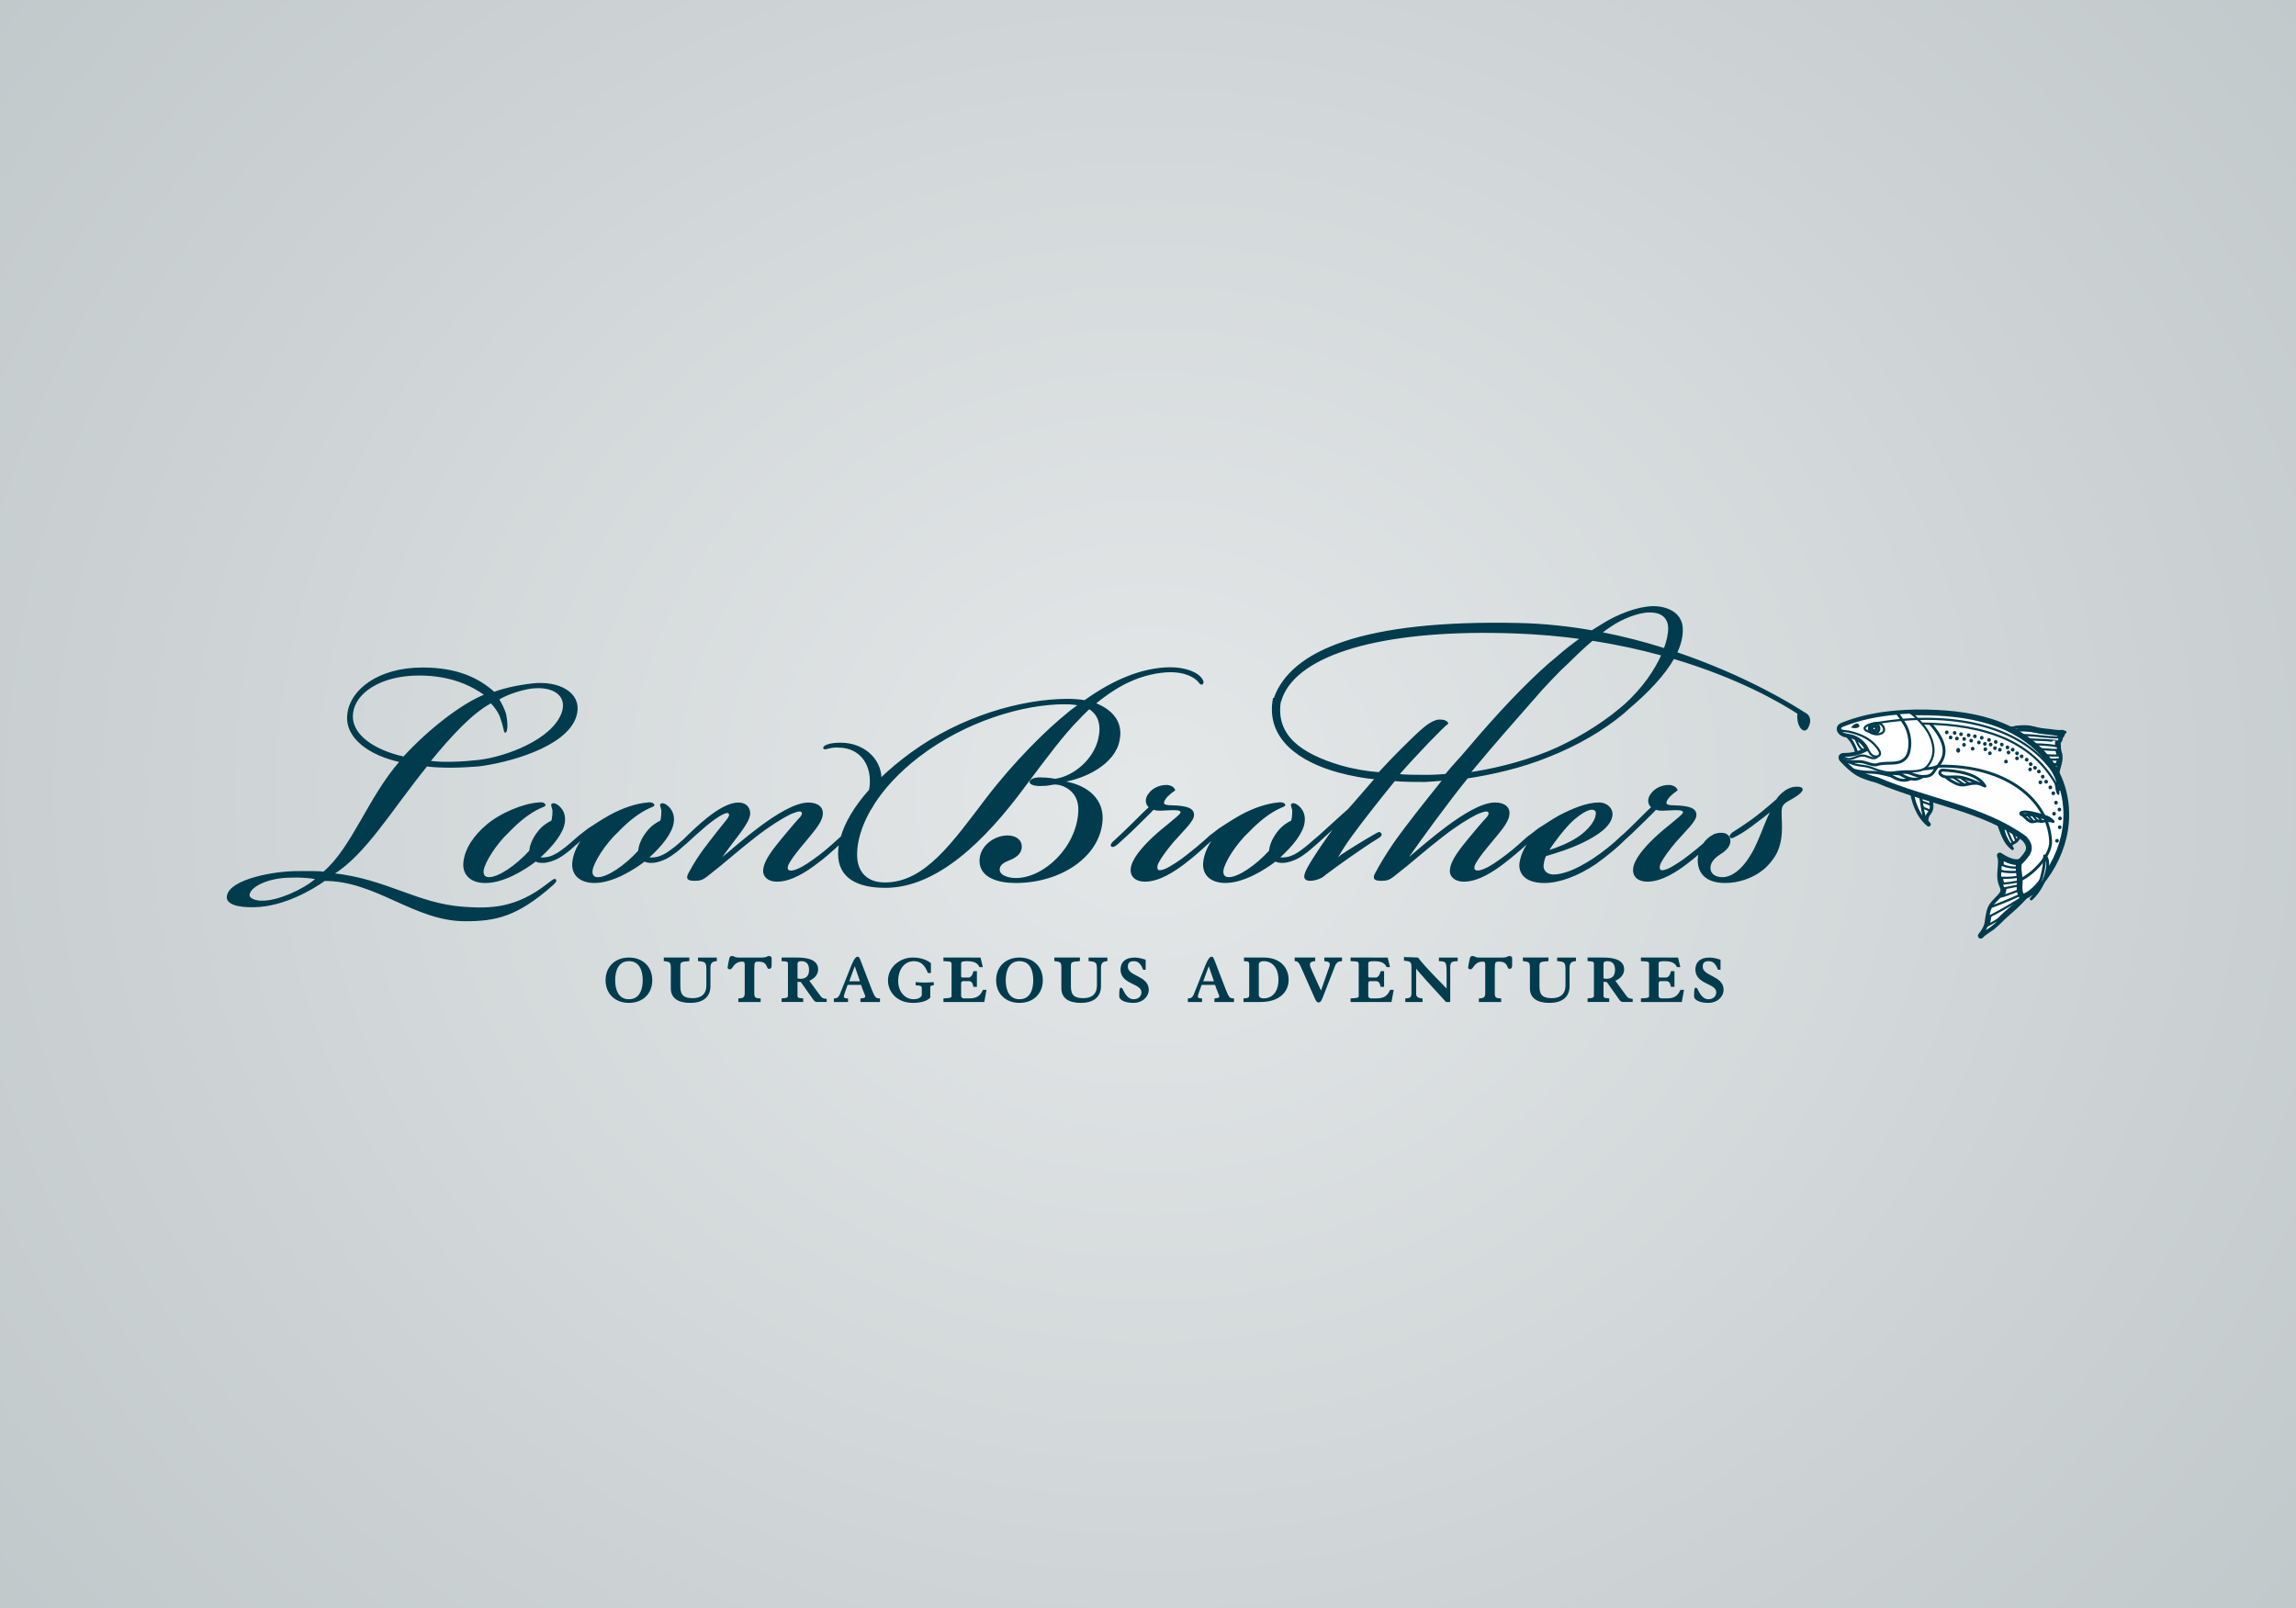 <?xml version="1.0" encoding="UTF-8" standalone="no"?>
<!-- Created with Inkscape (http://www.inkscape.org/) -->

<svg
   xmlns:dc="http://purl.org/dc/elements/1.1/"
   xmlns:cc="http://creativecommons.org/ns#"
   xmlns:rdf="http://www.w3.org/1999/02/22-rdf-syntax-ns#"
   xmlns:svg="http://www.w3.org/2000/svg"
   xmlns="http://www.w3.org/2000/svg"
   xmlns:xlink="http://www.w3.org/1999/xlink"
   xmlns:sodipodi="http://sodipodi.sourceforge.net/DTD/sodipodi-0.dtd"
   xmlns:inkscape="http://www.inkscape.org/namespaces/inkscape"
   width="160.45mm"
   height="112.404mm"
   version="1.1"
   viewBox="0 0 160.45 112.404"
   id="svg165"
   sodipodi:docname="logo_loon.svg"
   inkscape:version="0.92.4 (unknown)">
  <rect x="0" y="0" width="160.45" height="112.404" fill="#808080" stroke="none"/>
  <defs
     id="defs169">
    <linearGradient
       inkscape:collect="always"
       id="linearGradient1132">
      <stop
         style="stop-color:#e7eaeb;stop-opacity:0.976"
         offset="0"
         id="stop1128" />
      <stop
         style="stop-color:#a9b4b7;stop-opacity:0.976"
         offset="1"
         id="stop1130" />
    </linearGradient>
    <radialGradient
       inkscape:collect="always"
       xlink:href="#linearGradient1132"
       id="radialGradient1134"
       cx="64.45"
       cy="12.685"
       fx="64.45"
       fy="12.685"
       r="80.225"
       gradientTransform="matrix(-2.197,0,-8.0412584e-6,-1.957,206.033,37.846)"
       gradientUnits="userSpaceOnUse" />
  </defs>
  <sodipodi:namedview
     pagecolor="#ffffff"
     bordercolor="#666666"
     borderopacity="1"
     objecttolerance="10"
     gridtolerance="10"
     guidetolerance="10"
     inkscape:pageopacity="0"
     inkscape:pageshadow="2"
     inkscape:window-width="1920"
     inkscape:window-height="1046"
     id="namedview167"
     showgrid="false"
     fit-margin-top="0"
     fit-margin-left="0"
     fit-margin-right="0"
     fit-margin-bottom="0"
     showborder="false"
     inkscape:zoom="1.3306657"
     inkscape:cx="490.94445"
     inkscape:cy="218.56802"
     inkscape:window-x="0"
     inkscape:window-y="34"
     inkscape:window-maximized="1"
     inkscape:current-layer="g163" />
  <g
     transform="translate(15.898,42.415)"
     id="g163">
    <path
       d="m -15.898,-42.415 h 160.45 V 69.988 h -160.45 z"
       style="fill:url(#radialGradient1134);fill-opacity:1;paint-order:stroke fill markers"
       id="path4"
       inkscape:connector-curvature="0"
       sodipodi:nodetypes="ccccc" />
    <path
       d="m 99.531,0.002 c -0.952,0.03 -2.364,0.521 -3.591,1.32 -0.194,0.115 -0.39,0.24 -0.587,0.365 -1.635,-0.287 -3.352,-0.474 -5.125,-0.513 -10.797,-0.234 -15.897,1.878 -17.073,5.245 l -0.05,-0.003 c -0.522,2.824 1.933,4.389 4.481,5.095 1.012,0.276 1.934,0.429 2.64,0.491 -0.399,0.46 -1.75,2.026 -1.903,2.179 -0.282,0.23 -1.23,1.125 -1.987,1.795 -0.056,0.041 -0.113,0.091 -0.161,0.139 -0.307,0.245 -0.675,0.613 -1.075,0.889 -0.43,0.338 -0.829,0.491 -1.043,0.523 -0.184,0.03 -0.46,0.061 -0.583,0 0.952,-0.86 1.658,-1.75 1.75,-2.486 0.062,-0.461 -0.092,-0.829 -0.368,-1.075 -0.123,-0.122 -0.338,-0.245 -0.43,-0.183 -0.123,0.031 -0.032,0.123 0.03,0.429 0,0.153 1.32e-4,0.553 -0.091,0.767 -0.215,0.092 -0.644,0.337 -0.982,0.798 -0.399,0.522 -0.521,0.982 -0.553,1.289 -0.951,1.044 -2.179,1.872 -2.854,1.872 -0.338,0 -0.46,-0.215 -0.429,-0.522 0.092,-0.614 0.921,-1.902 1.78,-2.701 0.737,-0.767 1.474,-1.351 2.21,-1.688 0.123,-0.062 0.338,-0.122 0.338,-0.184 -0.062,-0.153 -0.307,-0.154 -0.46,-0.123 -0.706,0.062 -1.627,0.338 -2.578,0.859 -0.614,0.338 -1.198,0.737 -1.535,0.952 -0.153,0.123 -0.33,0.253 -0.506,0.391 -0.073,0.039 -0.152,0.103 -0.207,0.168 -0.098,0.082 -0.193,0.165 -0.281,0.252 -0.336,0.299 -0.704,0.613 -1.245,1.03 -0.491,0.399 -1.043,0.737 -1.38,0.921 -0.246,0.122 -0.553,0.214 -0.676,0.122 -0.092,-0.092 -0.122,-0.306 0.032,-0.582 0.153,-0.306 0.552,-0.86 1.043,-1.442 0.705,-0.798 1.411,-1.442 1.411,-1.841 v -0.032 c 0,-0.552 -0.889,-0.583 -1.748,-0.613 -0.4,-0.032 -0.492,-0.215 -0.094,-0.676 0.185,-0.184 0.308,-0.276 0.523,-0.429 -0.062,-0.184 -0.307,-0.306 -0.553,-0.306 -0.491,0 -0.921,0.215 -1.166,0.521 -0.337,0.368 -0.276,0.798 0,0.982 -0.215,0.184 -0.706,0.675 -1.105,1.074 -0.522,0.522 -0.952,0.921 -1.35,1.289 -0.123,0.092 -0.277,0.276 -0.215,0.338 0.062,0.062 0.184,0.031 0.399,-0.153 0.337,-0.307 0.86,-0.768 1.35,-1.259 0.43,-0.43 0.921,-0.89 1.166,-1.166 0.153,0.061 0.338,0.092 0.706,0.061 0.768,-0.031 1.35,-0.093 1.227,0.245 -0.092,0.215 -1.258,1.044 -1.995,1.75 -0.675,0.644 -1.442,1.503 -1.474,2.178 -0.03,0.461 0.308,0.798 0.953,0.798 1.012,0 2.086,-0.737 2.731,-1.228 0.623,-0.473 1.195,-0.978 1.589,-1.352 0.013,-0.01 0.026,-0.019 0.038,-0.028 0.215,-0.185 0.399,-0.368 0.614,-0.583 v 0.029 c -0.43,0.522 -0.799,1.197 -0.859,1.903 -0.062,0.859 0.552,1.35 1.504,1.35 1.258,0 2.701,-0.89 3.499,-1.503 0.184,0.122 0.614,0.123 0.828,0.061 0.276,-0.061 0.676,-0.184 1.167,-0.552 0.253,-0.175 0.493,-0.382 0.715,-0.584 0.04,-0.027 0.079,-0.058 0.114,-0.092 0.306,-0.276 0.981,-0.889 1.442,-1.319 v 0.03 c -0.675,0.891 -1.534,2.149 -1.964,2.916 -0.246,0.461 -0.43,0.891 0.122,0.891 0.307,0 0.768,-0.123 1.044,-0.399 0.675,-0.521 2.792,-2.026 3.622,-2.516 0.276,-0.154 0.338,-0.276 0.246,-0.338 -0.062,-0.123 -0.215,-1.06e-4 -0.338,0.061 -0.706,0.399 -1.902,1.136 -2.394,1.473 -0.154,0.123 -0.245,0.246 -0.307,0.215 -0.031,-0.061 0.614,-1.074 0.982,-1.565 0.736,-1.013 1.842,-2.425 3.038,-3.897 0.675,0.061 1.443,0.061 2.149,0.061 0.43,-0.031 0.921,-0.061 1.258,-0.092 -1.227,1.535 -2.486,3.1 -3.438,4.451 -0.521,0.768 -0.951,1.473 -1.258,2.057 -0.246,0.43 -0.031,0.491 0.399,0.491 0.338,0 0.522,-0.061 0.798,-0.276 1.35,-1.044 2.086,-1.75 3.438,-2.794 0.982,-0.767 1.841,-1.29 2.394,-1.565 0.215,-0.092 0.645,-0.276 0.798,-0.184 0.154,0.092 0.092,0.277 -0.03,0.43 -0.4,0.43 -0.829,0.95 -1.29,1.503 -0.521,0.644 -1.227,1.474 -1.289,2.148 -0.062,0.461 0.307,0.798 0.921,0.798 1.012,0 2.087,-0.737 2.732,-1.228 0.613,-0.466 1.197,-0.964 1.598,-1.336 0.02,-0.015 0.04,-0.029 0.059,-0.044 0.08,-0.081 0.14,-0.14 0.214,-0.215 0.008,-0.008 0.021,-0.021 0.032,-0.031 h 0.03 c -0.4,0.522 -0.675,1.105 -0.737,1.688 -0.031,0.768 0.552,1.259 1.688,1.259 1.044,0 2.302,-0.46 3.592,-1.32 0.767,-0.552 1.504,-1.166 1.933,-1.595 0.017,-0.016 0.041,-0.042 0.065,-0.067 0.312,-0.282 0.672,-0.609 1.04,-0.977 0.43,-0.43 0.921,-0.89 1.166,-1.166 0.153,0.061 0.337,0.092 0.705,0.061 0.768,-0.031 1.35,-0.093 1.228,0.245 -0.092,0.215 -1.258,1.044 -1.995,1.75 -0.675,0.644 -1.443,1.503 -1.474,2.178 -0.031,0.461 0.307,0.798 0.952,0.798 1.013,0 2.087,-0.737 2.732,-1.228 0.322,-0.244 0.626,-0.496 0.905,-0.737 -0.019,0.071 -0.036,0.143 -0.046,0.216 -0.123,0.859 0.215,1.842 1.842,1.842 0.92,0 1.913,-0.33 2.639,-0.921 0.363,-0.296 0.797,-0.829 0.982,-1.259 0.368,-0.859 0.307,-1.657 0.276,-2.516 0,-0.338 -0.031,-0.583 0.215,-0.829 0.154,-0.153 0.46,-0.277 0.736,-0.46 0.399,-0.246 0.859,-0.644 0.153,-0.644 -0.215,0 -0.552,0.061 -0.89,0.337 -0.184,0.123 -0.43,0.4 -0.49,0.523 -0.706,0.613 -1.259,1.074 -1.811,1.473 -0.491,0.337 -0.982,0.675 -1.289,0.859 -0.123,0.122 -0.184,0.184 -0.153,0.275 0.062,0.061 0.154,0.031 0.307,-0.061 0.215,-0.092 0.766,-0.43 1.165,-0.737 0.522,-0.399 1.167,-0.859 1.474,-1.165 v 0.03 c -0.338,0.4 -0.89,2.241 -1.443,3.131 -0.675,1.167 -1.442,1.658 -2.057,1.658 -0.552,0 -0.921,-0.276 -0.89,-0.767 0.031,-0.43 0.46,-0.768 0.706,-0.921 0.399,-0.246 0.614,-0.491 0.675,-0.768 0.062,-0.276 -0.092,-0.644 -0.521,-0.644 -0.141,-0.012 -0.283,0.008 -0.422,0.052 -0.043,-0.01 -0.114,0.024 -0.186,0.075 -0.263,0.129 -0.501,0.347 -0.685,0.612 -0.273,0.234 -0.577,0.485 -0.979,0.795 -0.491,0.399 -1.043,0.737 -1.381,0.921 -0.246,0.122 -0.552,0.214 -0.675,0.122 -0.092,-0.092 -0.123,-0.306 0.03,-0.582 0.153,-0.306 0.553,-0.86 1.043,-1.442 0.706,-0.798 1.412,-1.443 1.412,-1.842 l -5.3e-4,5.29e-4 v -0.032 c 0,-0.552 -0.89,-0.583 -1.749,-0.613 -0.399,-0.032 -0.491,-0.215 -0.092,-0.676 0.185,-0.184 0.307,-0.276 0.522,-0.429 -0.062,-0.184 -0.307,-0.306 -0.553,-0.306 -0.49,0 -0.92,0.215 -1.165,0.521 -0.338,0.368 -0.276,0.798 0,0.982 -0.215,0.184 -0.706,0.675 -1.105,1.074 -0.331,0.331 -0.618,0.604 -0.89,0.859 -0.065,0.042 -0.131,0.1 -0.184,0.153 -0.46,0.461 -1.259,1.106 -1.965,1.566 -1.227,0.798 -2.117,1.104 -2.793,1.104 -0.43,-0.031 -0.737,-0.276 -0.706,-0.706 0.031,-0.215 0.062,-0.429 0.184,-0.675 0.644,-0.184 1.749,-0.522 2.67,-0.982 0.921,-0.461 1.903,-1.075 1.965,-1.873 0.03,-0.337 -0.276,-0.797 -0.891,-0.797 l 5.3e-4,-5.29e-4 h -0.03 c -0.829,0 -1.842,0.43 -2.732,0.891 -0.553,0.306 -1.167,0.736 -1.474,0.92 -0.165,0.132 -0.357,0.274 -0.547,0.424 -0.076,0.046 -0.159,0.113 -0.22,0.159 -0.368,0.337 -0.798,0.736 -1.473,1.258 -0.614,0.46 -1.105,0.798 -1.473,0.951 -0.246,0.123 -0.583,0.215 -0.737,0.091 -0.122,-0.092 -0.123,-0.306 0.123,-0.674 0.184,-0.307 0.522,-0.738 1.012,-1.32 0.491,-0.614 1.167,-1.32 1.228,-1.872 0.092,-0.522 -0.307,-0.829 -0.952,-0.829 -0.921,0 -2.271,0.859 -3.345,1.657 -1.074,0.798 -1.904,1.535 -2.64,2.149 l -0.092,-0.032 c 0.737,-1.074 2.885,-4.019 4.143,-5.555 1.627,-0.246 3.775,-0.706 5.77,-1.534 1.842,-0.737 3.653,-1.749 5.156,-3.008 l 0.338,-0.306 c 1.369,-1.16 2.502,-2.356 3.152,-3.507 4.596,1.364 7.565,3.111 8.713,3.862 l -0.007,0.005 c -0.044,0.254 -8e-4,0.649 0.146,0.899 0.178,0.326 0.419,0.301 0.523,0.05 0.159,-0.329 0.176,-0.616 -0.04,-0.853 -0.066,-0.062 -0.141,-0.107 -0.224,-0.145 -0.682,-0.445 -4,-2.53 -8.914,-4.196 0.272,-0.574 0.415,-1.135 0.396,-1.672 -0.03,-1.166 -1.165,-1.565 -2.117,-1.534 z m -0.154,0.337 h 0.03 c 0.859,0 1.29,0.43 1.32,1.104 0.01,0.404 -0.092,0.919 -0.304,1.493 -1.379,-0.436 -2.864,-0.827 -4.43,-1.131 0.239,-0.184 0.467,-0.347 0.682,-0.485 0.768,-0.522 1.903,-0.982 2.701,-0.982 z m -10.991,1.429 c 0.56,0.006 1.133,0.02 1.718,0.042 1.581,0.061 3.076,0.198 4.486,0.39 -0.559,0.395 -1.129,0.839 -1.72,1.361 l -0.552,0.46 c -1.658,1.473 -3.468,3.376 -5.525,5.801 -0.583,0.706 -1.167,1.289 -1.658,1.903 -0.368,0.031 -0.797,0.061 -1.35,0.061 h -0.03 c -0.768,0 -1.443,1.35e-4 -1.934,-0.061 1.258,-1.442 3.099,-3.345 3.438,-3.591 -0.062,-0.122 -0.214,-0.214 -0.552,-0.214 -0.399,0 -0.921,0.399 -1.167,0.613 -0.644,0.553 -2.209,2.118 -3.068,3.069 -0.798,-0.061 -1.78,-0.215 -2.732,-0.491 -2.681,-0.812 -4.57,-2.072 -4.176,-4.526 l 0.019,10e-4 c 0.887,-3.103 6.405,-4.904 14.803,-4.819 z m 6.984,0.548 c 1.776,0.274 3.406,0.633 4.883,1.04 -0.48,1.085 -1.326,2.331 -2.564,3.46 l -0.399,0.338 c -1.35,1.135 -3.254,2.271 -4.972,2.977 -2.057,0.828 -4.051,1.258 -5.494,1.473 v -0.03 c 1.964,-2.364 2.916,-3.407 5.034,-5.831 0.43,-0.461 0.859,-0.921 1.289,-1.351 h 5.3e-4 l 0.522,-0.491 c 0.579,-0.579 1.156,-1.119 1.701,-1.584 z m -29.477,1.952 c -1.044,0 -2.148,0.276 -3.039,0.644 -0.859,0.338 -1.872,0.89 -2.947,1.658 -0.368,-0.062 -0.767,-0.092 -1.196,-0.092 -3.192,0 -7.428,1.197 -10.927,3.745 -0.822,0.601 -1.524,1.196 -2.129,1.78 -0.028,-1.44 -1.282,-2.463 -2.804,-2.463 h -0.031 c -0.276,0 -0.675,0.031 -0.89,0.122 -0.184,0.062 -0.276,0.154 -0.245,0.215 0.062,0.061 0.184,-3.18e-4 0.338,-0.031 0.122,-0.031 0.429,-0.092 0.736,-0.061 1.35,0.031 2.241,1.043 2.18,2.548 -0.006,0.155 -0.028,0.313 -0.058,0.471 -1.061,1.185 -1.692,2.3 -1.976,3.271 -0.004,0.003 -0.008,0.006 -0.012,0.01 -0.368,0.338 -1.013,0.921 -1.504,1.29 -0.614,0.46 -1.106,0.799 -1.474,0.952 -0.245,0.123 -0.583,0.215 -0.736,0.091 -0.123,-0.092 -0.123,-0.306 0.122,-0.674 0.184,-0.307 0.522,-0.738 1.013,-1.32 0.491,-0.614 1.166,-1.32 1.227,-1.872 0.092,-0.522 -0.307,-0.829 -0.952,-0.829 -0.92,0 -2.271,0.859 -3.345,1.658 -1.074,0.798 -1.902,1.534 -2.64,2.149 l -0.092,-0.032 c 0.338,-0.491 0.86,-1.166 1.321,-1.78 0.306,-0.43 0.644,-0.921 0.644,-1.289 0,-0.306 -0.185,-0.706 -0.768,-0.706 -0.644,0 -1.412,0.46 -2.148,1.044 -0.533,0.414 -1.252,1.102 -1.689,1.537 -0.26,0.226 -0.545,0.486 -0.859,0.703 -0.43,0.338 -0.828,0.491 -1.043,0.523 -0.184,0.03 -0.461,0.061 -0.584,0 0.952,-0.86 1.658,-1.75 1.75,-2.486 0.062,-0.461 -0.092,-0.829 -0.368,-1.075 -0.123,-0.122 -0.338,-0.245 -0.43,-0.183 -0.122,0.031 -0.031,0.123 0.03,0.429 0,0.153 1.22e-4,0.553 -0.091,0.767 -0.215,0.092 -0.644,0.337 -0.982,0.798 -0.4,0.522 -0.522,0.982 -0.553,1.289 -0.951,1.044 -2.179,1.872 -2.854,1.872 -0.338,0 -0.46,-0.215 -0.429,-0.522 0.092,-0.614 0.921,-1.902 1.78,-2.701 0.736,-0.767 1.474,-1.351 2.21,-1.688 0.123,-0.062 0.338,-0.122 0.338,-0.184 -0.062,-0.153 -0.307,-0.154 -0.461,-0.123 -0.705,0.062 -1.626,0.338 -2.578,0.859 -0.614,0.338 -1.197,0.737 -1.534,0.952 -0.164,0.131 -0.355,0.272 -0.544,0.421 -0.05,0.033 -0.101,0.076 -0.149,0.121 -0.071,0.059 -0.138,0.119 -0.205,0.18 -0.273,0.235 -0.578,0.519 -0.914,0.751 -0.43,0.337 -0.829,0.491 -1.043,0.521 -0.184,0.031 -0.46,0.062 -0.583,0 0.952,-0.859 1.659,-1.749 1.75,-2.486 0.062,-0.46 -0.092,-0.828 -0.368,-1.074 -0.123,-0.122 -0.338,-0.246 -0.43,-0.184 -0.123,0.031 -0.032,0.122 0.03,0.429 0,0.153 1.25e-4,0.553 -0.091,0.768 -0.215,0.092 -0.644,0.337 -0.982,0.797 -0.399,0.522 -0.521,0.982 -0.553,1.289 -0.951,1.044 -2.179,1.872 -2.854,1.872 -0.338,0 -0.46,-0.215 -0.429,-0.522 0.092,-0.614 0.921,-1.902 1.78,-2.701 0.737,-0.767 1.474,-1.351 2.21,-1.688 0.123,-0.062 0.338,-0.123 0.338,-0.184 -0.062,-0.154 -0.307,-0.154 -0.46,-0.123 -1.013,0.062 -2.701,0.737 -3.683,1.627 -0.705,0.614 -1.411,1.504 -1.504,2.548 -0.062,0.859 0.552,1.35 1.473,1.35 h 0.031 c 1.258,0 2.701,-0.89 3.499,-1.505 0.184,0.123 0.614,0.124 0.828,0.062 0.276,-0.062 0.676,-0.184 1.167,-0.552 0.281,-0.195 0.546,-0.428 0.784,-0.65 0.025,-0.019 0.05,-0.037 0.074,-0.056 0.215,-0.185 0.399,-0.368 0.614,-0.583 v 0.029 c -0.43,0.522 -0.798,1.197 -0.86,1.903 -0.061,0.859 0.553,1.35 1.504,1.35 1.258,0 2.701,-0.89 3.499,-1.503 0.183,0.122 0.614,0.123 0.828,0.061 0.276,-0.061 0.675,-0.184 1.166,-0.552 0.278,-0.192 0.539,-0.421 0.775,-0.641 0.028,-0.021 0.055,-0.043 0.084,-0.065 0.46,-0.43 0.951,-0.859 1.411,-1.259 0.369,-0.306 0.86,-0.674 1.197,-0.828 0.154,-0.092 0.399,-0.154 0.461,-0.03 0.092,0.092 -1.72e-4,0.306 -0.185,0.522 -0.521,0.644 -0.767,0.951 -1.258,1.596 -0.584,0.736 -1.043,1.473 -1.35,2.057 -0.246,0.43 -0.031,0.491 0.398,0.491 0.338,0 0.522,-0.061 0.799,-0.276 1.35,-1.044 2.087,-1.75 3.438,-2.794 0.982,-0.767 1.842,-1.29 2.394,-1.565 0.215,-0.092 0.644,-0.276 0.798,-0.184 0.153,0.092 0.092,0.277 -0.032,0.43 -0.398,0.43 -0.828,0.95 -1.289,1.503 -0.521,0.644 -1.227,1.474 -1.289,2.148 -0.062,0.461 0.306,0.798 0.89,0.798 h 0.031 c 1.012,0 2.086,-0.737 2.732,-1.228 0.543,-0.387 1.183,-0.968 1.609,-1.358 0.012,-0.01 0.028,-0.021 0.038,-0.03 l 5.29e-4,-5.29e-4 c -0.047,0.25 -0.071,0.489 -0.071,0.715 0,1.688 1.351,2.333 3.254,2.333 3.56,0 6.906,-3.224 9.729,-7.061 1.596,-2.117 2.67,-3.59 3.806,-4.726 0.215,-0.246 0.46,-0.461 0.706,-0.706 0.706,0.43 0.921,1.197 0.675,2.179 -0.337,1.411 -1.719,2.608 -3.038,2.793 -0.276,-0.031 -0.523,-0.092 -0.921,-0.092 -0.308,-0.031 -0.768,0.031 -0.829,0.246 -0.031,0.184 0.43,0.276 0.829,0.245 0.337,0 0.429,-0.031 0.797,-0.092 0.583,-0.062 1.872,0.43 1.78,1.933 -0.123,2.518 -2.425,4.697 -4.419,4.697 -0.553,0 -1.259,-0.215 -1.167,-0.737 0.062,-0.338 0.431,-0.491 0.738,-0.613 0.368,-0.154 0.797,-0.399 0.797,-0.89 0,-0.491 -0.429,-0.737 -0.951,-0.737 -0.921,0 -1.903,0.737 -1.903,1.719 0,1.166 1.319,1.504 2.455,1.504 v -5.29e-4 h 0.032 c 3.1,0 5.893,-1.811 6.016,-4.389 0.061,-1.259 -0.829,-2.333 -2.701,-2.639 v -0.03 c 1.473,-0.215 3.622,-1.228 3.897,-2.916 0.246,-1.258 -0.552,-2.087 -1.688,-2.517 0.86,-0.706 1.719,-1.259 2.425,-1.565 0.921,-0.43 1.995,-0.675 2.884,-0.675 0.921,0 1.627,0.308 1.965,0.706 0.092,0.092 0.091,0.184 0.214,0.153 0.062,-0.031 0.092,-0.122 0,-0.275 -0.306,-0.523 -1.227,-0.829 -2.21,-0.829 z m -52.268,0.018 c -3.079,0 -5,1.54 -5.198,3.178 l -0.004,0.033 c -0.201,1.671 1.556,2.849 3.663,3.309 -2.2,2.489 -3.371,6.085 -5.374,7.756 -0.221,-0.065 -1.125,-0.049 -1.616,-0.049 -1.896,-0.032 -4.887,0.59 -5.082,1.67 -0.125,0.493 0.559,0.788 1.875,0.753 2.002,-0.032 4.032,-1.214 4.894,-1.835 3.638,0 6.28,2.817 9.828,2.817 2.129,0 3.61,-0.314 6.065,-2.476 0.073,-0.066 0.331,-0.296 0.24,-0.36 -0.053,-0.1 -0.347,0.164 -0.527,0.294 -2.208,1.736 -4.014,1.766 -5.897,1.631 -3.292,-0.237 -5.346,-1.936 -9.117,-2.348 2.267,-1.408 4.003,-4.414 6.544,-7.56 0.999,0.131 2.478,0.098 3.603,0 1.96,-0.229 6.12,-1.31 6.802,-3.439 0.473,-1.474 -0.895,-2.359 -2.672,-2.293 -0.892,0.065 -2.164,0.294 -3.023,0.623 -1.094,-0.983 -2.579,-1.705 -5.004,-1.705 z m -0.219,0.459 c 2.294,0 3.771,0.786 4.613,1.409 -1.615,0.622 -3.965,2.456 -5.702,4.356 -2.074,-0.458 -3.774,-1.571 -3.592,-3.078 l 0.004,-0.034 c 0.166,-1.376 1.892,-2.654 4.677,-2.654 z m 8.214,0.885 c 1.38,-0.032 2.146,0.687 1.786,1.769 -0.693,1.933 -3.946,3.112 -5.809,3.341 -1.161,0.131 -2.514,0.196 -3.448,0.066 h -0.033 c 1.421,-1.737 2.933,-3.407 4.298,-4.127 0.177,0.163 0.49,0.555 0.642,0.916 0.345,0.949 0.288,1.147 0.354,1.147 0.066,0 0.179,-0.393 0.015,-1.212 -0.112,-0.426 -0.33,-0.786 -0.492,-1.081 0.604,-0.393 1.933,-0.819 2.687,-0.819 z m 36.906,1.125 c 0.368,0 0.706,0.031 0.982,0.091 -0.246,0.185 -0.521,0.369 -0.767,0.583 -1.442,1.166 -3.683,3.346 -5.678,5.954 -2.363,3.1 -4.296,5.925 -7.12,5.925 -1.35,0 -1.995,-0.83 -1.995,-1.995 v -0.032 c 0,-0.794 0.252,-1.855 0.917,-3.039 0.109,-0.162 0.214,-0.335 0.312,-0.515 0.681,-1.052 1.688,-2.179 3.129,-3.29 3.254,-2.486 7.275,-3.684 10.221,-3.684 z m 36.769,7.367 c 0.276,0 0.43,0.122 0.368,0.398 -0.031,0.43 -0.492,1.075 -1.258,1.597 -0.644,0.43 -1.503,0.767 -2.118,0.951 v -0.03 c 0.369,-0.614 1.166,-1.627 1.657,-2.087 0.614,-0.553 1.074,-0.798 1.351,-0.828 z m -90.501,4.742 c 0.529,0.004 1.051,0.049 1.41,0.124 l -0.004,0.033 c -0.951,0.819 -2.696,1.558 -3.711,1.558 -0.495,0.032 -1.095,-0.165 -0.985,-0.525 0.137,-0.589 1.382,-1.147 2.763,-1.18 0.173,-0.008 0.35,-0.011 0.527,-0.01 z m 30.457,5.584 c -0.116,0 -0.131,0.1 -0.146,0.193 -0.023,0.115 -0.107,0.491 -0.107,0.559 0,0.047 0.039,0.078 0.122,0.078 0.154,0 0.223,-0.538 0.86,-0.538 0.137,0 0.215,0.061 0.215,0.254 v 1.988 c 0,0.306 -0.1,0.413 -0.445,0.43 v 0.153 h 1.458 v -0.153 c -0.376,-0.016 -0.445,-0.108 -0.445,-0.43 v -1.688 c 0,-0.491 0.046,-0.553 0.353,-0.553 0.675,0 0.583,0.507 0.721,0.507 0.116,0 0.138,-0.076 0.138,-0.199 v -0.491 c 0,-0.077 -0.046,-0.107 -0.138,-0.107 -0.146,0 -0.077,0.107 -0.584,0.107 h -1.473 c -0.414,0 -0.33,-0.107 -0.529,-0.107 z m 51.749,0 c -0.115,0 -0.131,0.1 -0.146,0.193 -0.023,0.115 -0.107,0.491 -0.107,0.559 0,0.047 0.038,0.078 0.122,0.078 0.154,0 0.223,-0.538 0.86,-0.538 0.138,0 0.215,0.061 0.215,0.254 v 1.988 c 0,0.306 -0.1,0.413 -0.445,0.43 v 0.153 h 1.458 v -0.153 c -0.376,-0.016 -0.445,-0.108 -0.445,-0.43 v -1.688 c 0,-0.491 0.046,-0.553 0.353,-0.553 0.675,0 0.583,0.507 0.721,0.507 0.115,0 0.138,-0.076 0.138,-0.199 v -0.491 c 0,-0.077 -0.046,-0.107 -0.138,-0.107 -0.146,0 -0.077,0.107 -0.584,0.107 h -1.473 c -0.415,0 -0.329,-0.107 -0.529,-0.107 z m -42.957,0.047 c -0.183,0 -0.36,0.475 -0.536,0.92 l -0.676,1.696 c -0.068,0.161 -0.183,0.3 -0.406,0.3 v 0.153 h 0.89 v -0.153 c -0.131,0 -0.291,-0.023 -0.291,-0.192 0,-0.122 0.153,-0.499 0.275,-0.852 h 1.013 c 0.138,0.445 0.307,0.752 0.307,0.844 0,0.138 -0.138,0.183 -0.338,0.2 v 0.153 h 1.266 v -0.153 c -0.261,0 -0.36,-0.093 -0.575,-0.66 l -0.737,-1.918 c -0.061,-0.153 -0.115,-0.337 -0.192,-0.337 z m 24.738,0 c -0.183,0 -0.36,0.475 -0.536,0.92 l -0.676,1.696 c -0.068,0.161 -0.184,0.3 -0.406,0.3 v 0.153 h 0.89 v -0.153 c -0.131,0 -0.291,-0.023 -0.291,-0.192 0,-0.122 0.154,-0.499 0.276,-0.852 h 1.013 c 0.138,0.445 0.307,0.752 0.307,0.844 0,0.138 -0.138,0.183 -0.338,0.2 v 0.153 h 1.266 v -0.153 c -0.261,0 -0.36,-0.093 -0.575,-0.66 l -0.737,-1.918 c -0.062,-0.153 -0.116,-0.337 -0.192,-0.337 z m 13.485,0.03 v 0.154 c 0.43,0.046 0.522,0.107 0.522,0.499 v 1.811 c 0,0.299 -0.1,0.405 -0.43,0.422 v 0.153 h 1.105 v -0.153 c -0.307,-0.031 -0.445,-0.138 -0.445,-0.369 v -1.903 h 0.015 c 0.176,0.306 1.435,1.642 1.949,2.21 l 0.192,0.215 h 0.223 v -2.348 c 0,-0.399 0.092,-0.492 0.522,-0.506 v -0.154 h -1.212 v 0.154 c 0.46,0.015 0.537,0.092 0.537,0.783 v 1.304 c -0.699,-0.744 -1.443,-1.435 -2.072,-2.241 -0.291,-0.014 -0.598,-0.03 -0.905,-0.03 z m -54.213,0.03 c -0.921,0 -1.581,0.599 -1.581,1.535 0,0.936 0.66,1.534 1.581,1.534 0.921,0 1.581,-0.598 1.581,-1.534 0,-0.937 -0.66,-1.535 -1.581,-1.535 z m 2.485,0 v 0.154 c 0.415,0.046 0.491,0.122 0.491,0.499 v 1.442 c 0,0.668 0.491,0.975 1.32,0.975 0.821,0 1.35,-0.369 1.35,-1.113 v -1.281 c 0,-0.33 0.115,-0.491 0.445,-0.521 v -0.154 h -1.212 v 0.154 c 0.445,0.03 0.583,0.099 0.583,0.568 v 1.174 c 0,0.675 -0.43,0.943 -0.998,0.943 -0.652,0 -0.921,-0.23 -0.921,-0.867 v -1.436 c 0,-0.291 0.092,-0.353 0.629,-0.383 v -0.154 z m 8.234,0 v 0.154 c 0.391,0.015 0.445,0.061 0.445,0.275 v 2.164 c 0,0.169 -0.077,0.245 -0.445,0.261 v 0.152 h 1.411 v -0.153 c -0.322,-0.016 -0.399,-0.077 -0.399,-0.246 v -1.013 c 0.1,0.007 0.207,0.017 0.306,0.017 l 0.891,1.258 c 0.077,0.108 0.138,0.138 0.23,0.138 h 0.614 v -0.122 c -0.231,-0.016 -0.323,-0.077 -0.445,-0.245 l -0.798,-1.09 c 0.33,-0.123 0.644,-0.384 0.644,-0.767 0,-0.744 -0.951,-0.783 -1.489,-0.783 z m 9.115,0 c -0.875,0 -1.68,0.653 -1.68,1.558 0,0.729 0.568,1.512 1.695,1.512 0.637,0 0.99,-0.169 1.159,-0.338 v -0.652 c 0,-0.192 0.076,-0.221 0.245,-0.238 v -0.122 c -0.192,0.014 -0.391,0.03 -0.583,0.03 -0.191,0 -0.391,-0.016 -0.583,-0.03 v 0.122 c 0.353,0.016 0.429,0.077 0.429,0.276 v 0.414 c 0,0.199 -0.215,0.383 -0.629,0.383 -0.598,0 -1.12,-0.521 -1.12,-1.319 0,-0.89 0.49,-1.442 1.143,-1.442 0.568,0 0.821,0.353 1.021,0.828 h 0.122 v -0.613 c -0.246,-0.2 -0.66,-0.369 -1.22,-0.369 z m 2.195,0 v 0.154 c 0.498,0.015 0.568,0.046 0.568,0.291 v 2.195 c 0,0.138 -0.093,0.198 -0.568,0.215 v 0.153 h 2.763 l 0.138,-0.752 h -0.154 c -0.215,0.46 -0.507,0.599 -1.005,0.599 h -0.368 c -0.123,0 -0.238,-0.093 -0.238,-0.231 v -0.852 c 0,-0.146 0.076,-0.222 0.176,-0.222 h 0.391 c 0.215,0 0.322,0.108 0.383,0.399 h 0.153 v -0.997 h -0.153 c -0.068,0.307 -0.23,0.445 -0.383,0.445 h -0.414 c -0.107,0 -0.153,-0.054 -0.153,-0.153 v -0.867 c 0,-0.162 0.091,-0.222 0.444,-0.222 0.599,0 0.783,0.168 0.921,0.414 h 0.138 l -0.138,-0.568 z m 5.264,0 c -0.921,0 -1.581,0.599 -1.581,1.535 0,0.936 0.66,1.534 1.581,1.534 0.921,0 1.58,-0.598 1.58,-1.534 0,-0.937 -0.659,-1.535 -1.58,-1.535 z m 2.486,0 v 0.154 c 0.414,0.046 0.491,0.122 0.491,0.499 v 1.442 c 0,0.668 0.49,0.975 1.319,0.975 0.821,0 1.35,-0.369 1.35,-1.113 v -1.281 c 0,-0.33 0.116,-0.491 0.445,-0.521 v -0.154 h -1.212 v 0.154 c 0.445,0.03 0.583,0.099 0.583,0.568 v 1.174 c 0,0.675 -0.43,0.943 -0.997,0.943 -0.653,0 -0.921,-0.23 -0.921,-0.867 v -1.436 c 0,-0.291 0.091,-0.353 0.628,-0.383 v -0.154 z m 5.563,0 c -0.675,0 -0.936,0.353 -0.936,0.783 0,1.028 1.458,0.906 1.458,1.589 0,0.346 -0.269,0.544 -0.599,0.544 -0.584,0 -0.798,-0.812 -0.852,-0.812 -0.069,0 -0.1,0.046 -0.1,0.567 0,0.169 0.307,0.399 0.951,0.399 0.584,0 1.013,-0.399 1.013,-0.867 3e-6,-0.959 -1.459,-0.883 -1.459,-1.611 0,-0.284 0.123,-0.437 0.461,-0.437 0.291,0 0.506,0.137 0.69,0.598 h 0.092 v -0.613 c -0.231,-0.077 -0.483,-0.138 -0.721,-0.138 z m 7.688,0 v 0.154 c 0.291,0.015 0.368,0.061 0.368,0.306 v 2.087 c 0,0.2 -0.054,0.291 -0.4,0.307 v 0.153 h 1.136 c 1.305,0 1.918,-0.69 1.918,-1.503 0,-0.783 -0.522,-1.505 -1.704,-1.505 z m 3.545,0 v 0.154 c 0.2,0.015 0.307,0.153 0.414,0.399 l 0.952,2.148 c 0.107,0.231 0.145,0.338 0.253,0.338 0.107,0 0.161,-0.1 0.253,-0.338 l 0.844,-2.164 c 0.115,-0.284 0.261,-0.368 0.491,-0.383 v -0.154 h -1.136 v 0.154 c 0.276,0.03 0.383,0.122 0.383,0.275 0,0.107 -0.053,0.238 -0.1,0.362 l -0.56,1.603 -0.683,-1.505 c -0.092,-0.199 -0.146,-0.337 -0.146,-0.468 0,-0.177 0.207,-0.261 0.368,-0.268 v -0.154 z m 3.906,0 v 0.154 c 0.499,0.015 0.568,0.046 0.568,0.291 v 2.195 c 0,0.138 -0.092,0.198 -0.568,0.215 v 0.153 h 2.766 l 0.138,-0.752 H 81.283 c -0.216,0.46 -0.509,0.599 -1.008,0.599 h -0.368 c -0.123,0 -0.238,-0.093 -0.238,-0.231 v -0.852 c 0,-0.146 0.077,-0.222 0.177,-0.222 h 0.391 c 0.215,0 0.323,0.108 0.385,0.399 h 0.153 v -0.997 h -0.153 c -0.07,0.307 -0.232,0.445 -0.385,0.445 H 79.822 c -0.107,0 -0.153,-0.054 -0.153,-0.153 v -0.867 c -3e-6,-0.162 0.092,-0.222 0.445,-0.222 0.599,0 0.785,0.168 0.923,0.414 h 0.139 l -0.139,-0.568 z m 12.042,0 v 0.154 c 0.414,0.046 0.49,0.122 0.49,0.499 v 1.442 c 0,0.668 0.492,0.975 1.321,0.975 0.821,0 1.35,-0.369 1.35,-1.113 v -1.281 c 0,-0.33 0.115,-0.491 0.444,-0.521 v -0.154 h -1.212 v 0.154 c 0.446,0.03 0.583,0.099 0.583,0.568 v 1.174 c 0,0.675 -0.43,0.943 -0.997,0.943 -0.652,0 -0.921,-0.23 -0.921,-0.867 v -1.436 c 0,-0.291 0.092,-0.353 0.629,-0.383 v -0.154 z m 4.52,0 v 0.154 c 0.391,0.015 0.444,0.061 0.444,0.275 v 2.164 c 0,0.169 -0.076,0.245 -0.444,0.261 v 0.152 h 1.412 v -0.153 c -0.322,-0.016 -0.399,-0.077 -0.399,-0.246 v -1.013 c 0.1,0.007 0.208,0.017 0.307,0.017 l 0.89,1.258 c 0.077,0.108 0.138,0.138 0.23,0.138 h 0.613 v -0.122 c -0.231,-0.016 -0.322,-0.077 -0.445,-0.245 l -0.797,-1.09 c 0.33,-0.123 0.644,-0.384 0.644,-0.767 0,-0.744 -0.952,-0.783 -1.489,-0.783 z m 3.729,0 v 0.154 c 0.499,0.015 0.568,0.046 0.568,0.291 v 2.195 c 0,0.138 -0.092,0.198 -0.568,0.215 v 0.153 h 2.762 l 0.138,-0.752 h -0.153 c -0.215,0.46 -0.506,0.599 -1.005,0.599 h -0.369 c -0.123,0 -0.237,-0.093 -0.237,-0.231 v -0.852 c 0,-0.146 0.076,-0.222 0.176,-0.222 h 0.392 c 0.215,0 0.322,0.108 0.383,0.399 h 0.154 v -0.997 h -0.154 c -0.068,0.307 -0.23,0.445 -0.383,0.445 h -0.415 c -0.108,0 -0.153,-0.054 -0.153,-0.153 v -0.867 c 0,-0.162 0.091,-0.222 0.444,-0.222 0.599,0 0.783,0.168 0.921,0.414 h 0.139 l -0.139,-0.568 z m 4.741,0 c -0.675,0 -0.936,0.353 -0.936,0.783 1e-5,1.028 1.458,0.906 1.458,1.589 0,0.346 -0.269,0.544 -0.598,0.544 -0.584,0 -0.798,-0.812 -0.852,-0.812 -0.069,0 -0.1,0.046 -0.1,0.567 0,0.169 0.307,0.399 0.951,0.399 0.583,0 1.012,-0.399 1.012,-0.867 0,-0.959 -1.458,-0.883 -1.458,-1.611 0,-0.284 0.123,-0.437 0.46,-0.437 0.292,0 0.507,0.137 0.691,0.598 h 0.092 l -5.3e-4,-0.613 c -0.23,-0.077 -0.483,-0.138 -0.721,-0.138 z m -63.474,0.153 c 0.423,0 0.599,0.261 0.599,0.659 0,0.43 -0.215,0.675 -0.653,0.675 -0.085,0 -0.169,-0.015 -0.253,-0.045 v -1.028 c 0,-0.169 0.092,-0.26 0.306,-0.26 z m 56.324,0 c 0.422,0 0.598,0.261 0.598,0.659 0,0.43 -0.215,0.675 -0.653,0.675 -0.084,0 -0.168,-0.015 -0.253,-0.045 v -1.028 c 0,-0.169 0.093,-0.26 0.307,-0.26 z m -68.362,0.001 c 0.783,0 1.013,0.714 1.013,1.381 0,0.667 -0.231,1.38 -1.013,1.38 -0.783,0 -1.013,-0.713 -1.013,-1.38 0,-0.668 0.231,-1.381 1.013,-1.381 z m 27.293,0 c 0.783,0 1.012,0.714 1.012,1.381 0,0.667 -0.23,1.38 -1.012,1.38 -0.783,0 -1.013,-0.713 -1.013,-1.38 0,-0.668 0.231,-1.381 1.013,-1.381 z m 17.056,0 c 0.629,0 1.09,0.476 1.09,1.351 0,0.874 -0.46,1.35 -1.09,1.35 -0.261,0 -0.383,-0.124 -0.383,-0.307 v -2.087 c 0,-0.184 0.122,-0.306 0.383,-0.306 z m -28.574,0.275 h 0.016 l 0.422,1.228 h -0.89 z m 24.738,0 h 0.016 l 0.422,1.228 h -0.89 z"
       id="path6"
       inkscape:connector-curvature="0"
       style="fill:#003b4e;stroke:#003b4e;stroke-width:0.1" />
    <g
       transform="matrix(1.04,0,0,1.04,-3.364,0.189)"
       id="g161"
       style="stroke-width:0.962">
      <g
         id="g12"
         style="stroke:#003b4e;stroke-linejoin:round">
        <path
           id="XMLID_17_"
           transform="translate(-32.138,-30.526)"
           d="m 148.6,42.517 c -0.021,-0.001 -0.041,3.11e-4 -0.061,0.005 -0.022,0.011 0.002,0.007 -0.01,0.024 h 0.001 c 0.13,0.891 0.429,1.823 1.15,2.411 -0.061,-0.06 -0.113,-0.133 -0.159,-0.214 -2e-5,-1.68e-4 3e-5,-3.48e-4 0,-5.16e-4 -0.028,-0.195 0.063,-0.42 0.177,-0.551 0.236,-0.27 0.161,-0.64 0.079,-0.958 -0.033,-0.128 -0.081,-0.161 -0.187,-0.234 -0.15,-0.104 -0.305,-0.232 -0.479,-0.296 -0.073,-0.026 -0.125,-0.024 -0.164,-0.005 -0.098,-0.082 -0.224,-0.174 -0.346,-0.181 z"
           inkscape:connector-curvature="0"
           style="fill:#ffffff;fill-opacity:0.978;stroke-width:0.289" />
        <path
           id="XMLID_19_"
           class="st111"
           transform="translate(-32.138,-30.526)"
           d="m 155.19,46.454 c 0.024,-0.174 0.141,-0.227 0.287,-0.298 0.205,-0.099 0.44,-0.514 0.292,-0.724 -0.082,-0.117 -0.27,-0.219 -0.378,-0.314 -0.113,-0.101 -0.238,-0.192 -0.369,-0.265 -0.133,-0.075 -0.303,-0.148 -0.4,0.002 -0.17,0.258 -0.044,0.601 0.062,0.852 0.066,0.157 0.166,0.263 0.269,0.402 0.051,0.073 0.12,0.228 0.238,0.345 z"
           inkscape:connector-curvature="0"
           style="fill:#ffffff;fill-opacity:0.978;stroke-width:0.192" />
        <path
           id="XMLID_67_"
           class="st112"
           transform="translate(-32.138,-30.526)"
           d="m 154.77,44.769 -1.4e-4,-10e-6 c 0.159,0.501 0.318,1.005 0.587,1.451"
           inkscape:connector-curvature="0"
           style="fill:none;stroke-width:0.144" />
        <path
           id="XMLID_68_"
           class="st114"
           transform="translate(-32.138,-30.526)"
           d="m 155.39,45.118 -1.5e-4,1.6e-5 c -0.036,-0.033 -0.123,-0.033 -0.161,-0.064 0.018,0.28 0.21,0.691 0.351,1.027"
           inkscape:connector-curvature="0"
           style="fill:none;stroke-width:0.144" />
      </g>
      <g
         id="g37"
         style="fill:#ffffff;fill-opacity:0.978;stroke:#003b4e;stroke-linejoin:round">
        <path
           id="XMLID_18_"
           class="st118"
           transform="translate(-32.138,-30.526)"
           d="m 154.37,44.674 c -0.01,0.376 0.203,0.78 0.342,1.122 0.133,0.329 0.329,0.576 0.601,0.795 -0.048,-0.064 -0.068,-0.143 -0.111,-0.21 -0.057,-0.086 -0.128,-0.157 -0.181,-0.247 -0.144,-0.238 -0.261,-0.473 -0.316,-0.748 -0.025,-0.122 -0.048,-0.247 -0.05,-0.373 -0.002,-0.093 0.042,-0.208 0.022,-0.3 -0.031,-0.133 -0.155,-0.175 -0.272,-0.135 0,0.018 -0.01,0.027 -0.035,0.095 z"
           inkscape:connector-curvature="0"
           style="stroke-width:0.192" />
        <path
           id="XMLID_25_"
           class="st119"
           transform="translate(-32.138,-30.526)"
           d="m 158.67,38.802 c -0.013,0.027 -0.027,0.111 -0.055,0.155 -0.031,0.053 -0.086,0.079 -0.104,0.144 -0.024,0.093 -0.002,0.135 -0.066,0.217 -0.069,0.09 -0.088,0.113 -0.082,0.236 0.01,0.196 0.014,0.422 0.077,0.607 0.091,0.267 0.046,0.462 -0.016,0.733 -0.037,0.159 -0.091,0.311 -0.128,0.468 -0.024,0.101 0.011,0.413 -0.049,0.477 -0.057,0.062 -0.068,0.026 -0.139,-0.049 -0.28,-0.292 -0.537,-0.598 -0.802,-0.906 -0.378,-0.442 -0.748,-0.894 -1.1,-1.354 -0.104,-0.137 -0.212,-0.316 -0.349,-0.422 -0.104,-0.079 -0.236,-0.111 -0.355,-0.155 -0.119,-0.044 -0.356,-0.09 -0.426,-0.203 0.261,-0.238 0.737,-0.263 1.073,-0.263 0.263,0 0.477,0.053 0.727,0.121 0.331,0.09 0.656,0.097 0.994,0.143 0.234,0.033 0.49,0.079 0.8,0.053 z"
           inkscape:connector-curvature="0"
           style="stroke-width:0.385" />
        <path
           id="XMLID_49_"
           class="st121"
           transform="translate(-32.138,-30.526)"
           d="m 158.38,39.96 c -0.007,-0.08 -0.011,-0.161 -0.014,-0.239 -0.757,-0.15 -1.475,-0.146 -2.21,-0.143 0.016,0.022 0.031,0.044 0.048,0.064 0.042,0.053 0.082,0.108 0.124,0.161 0.099,0.004 0.197,0.015 0.296,0.029 0.592,0.069 1.175,0.128 1.756,0.128 z"
           inkscape:connector-curvature="0"
           style="stroke-width:0.144" />
        <path
           id="XMLID_54_"
           class="st123"
           transform="translate(-32.138,-30.526)"
           d="m 158.49,40.588 c 0.011,-0.084 0.011,-0.168 -0.002,-0.256 -0.568,0.015 -1.135,-0.031 -1.703,-0.077 0.084,0.104 0.17,0.207 0.254,0.309 0.486,0.038 0.97,0.066 1.451,0.024 z"
           inkscape:connector-curvature="0"
           style="stroke-width:0.144" />
        <path
           id="XMLID_56_"
           class="st124"
           transform="translate(-32.138,-30.526)"
           d="m 158.42,40.92 c -0.345,0.02 -0.695,0.016 -1.036,0.055 0.093,0.108 0.185,0.217 0.278,0.323 0.223,-0.024 0.446,-0.044 0.669,-0.066 0.029,-0.104 0.064,-0.208 0.089,-0.313 z"
           inkscape:connector-curvature="0"
           style="stroke-width:0.192" />
        <path
           id="XMLID_52_"
           class="st128"
           transform="translate(-32.138,-30.526)"
           d="m 157.18,39.279 c 0.42,0.005 1.227,0.099 1.226,0.089 0.002,-0.002 0.004,-0.004 0.004,-0.005 0.064,-0.08 0.04,-0.124 0.066,-0.217 0.004,-0.015 0.01,-0.027 0.016,-0.038 -0.76,0.027 -1.528,-0.13 -2.283,-0.146 -0.256,0 -0.523,-0.029 -0.773,0.024 0.01,0.004 0.018,0.005 0.027,0.009 0.119,0.044 0.25,0.077 0.355,0.155 0.035,0.027 0.069,0.058 0.101,0.093 0.439,-0.026 0.841,0.032 1.261,0.037 z"
           inkscape:connector-curvature="0"
           style="stroke-width:0.144" />
        <path
           id="XMLID_24_"
           class="st129"
           transform="translate(-32.138,-30.526)"
           d="m 154.79,38.561 c 0.716,-0.139 1.457,-0.212 2.171,-0.016 0.338,0.093 0.676,0.159 1.024,0.201 0.272,0.033 0.487,0.026 0.861,0.016 -0.746,0.122 -1.33,0.042 -2.022,-0.068 -0.422,-0.066 -1.039,-0.14 -1.438,0.014 -0.201,0.077 -0.472,0.188 -0.596,-0.146 z"
           inkscape:connector-curvature="0"
           style="stroke-width:0.192" />
        <path
           id="XMLID_23_"
           class="st130"
           transform="translate(-32.138,-30.526)"
           d="m 156.04,47.341 c -0.429,0.382 -1.192,-0.024 -1.579,-0.294 0.119,0.289 0.066,0.678 0.04,0.983 -0.02,0.247 -0.035,0.481 0.016,0.726 0.042,0.201 0.139,0.375 0.196,0.568 -0.025,0.062 -0.025,0.159 -0.051,0.225 -0.051,0.126 -0.152,0.238 -0.243,0.334 -0.214,0.23 -0.466,0.437 -0.587,0.735 -0.126,0.311 -0.146,0.673 -0.208,0.998 -0.059,0.305 -0.243,0.59 -0.44,0.826 0.214,-0.236 0.541,-0.402 0.791,-0.599 0.302,-0.238 0.557,-0.53 0.843,-0.786 0.38,-0.34 0.769,-0.66 1.115,-1.036 0.201,-0.219 0.492,-0.517 0.519,-0.821 0.016,-0.188 -0.044,-0.386 -0.071,-0.568 -0.044,-0.291 0.018,-0.641 -0.086,-0.916 -0.048,-0.128 -0.212,-0.261 -0.254,-0.375 z"
           inkscape:connector-curvature="0"
           style="stroke-width:0.385" />
        <g
           id="g28"
           style="stroke-width:0.144">
          <path
             id="XMLID_81_"
             class="st132"
             transform="translate(-32.138,-30.526)"
             d="m 156.35,48.008 c -0.007,-0.093 -0.02,-0.183 -0.048,-0.265 -0.587,0.164 -1.217,0.183 -1.773,-0.106 -0.005,0.137 -0.02,0.27 -0.031,0.391 -0.002,0.018 -0.004,0.035 -0.004,0.053 0.609,0.143 1.257,0.115 1.855,-0.073 z"
             inkscape:connector-curvature="0" />
          <path
             id="XMLID_83_"
             class="st133"
             transform="translate(-32.138,-30.526)"
             d="m 156.36,48.33 c -0.002,-0.108 0,-0.216 -0.01,-0.322 -0.598,0.188 -1.246,0.216 -1.855,0.073 -0.013,0.154 -0.02,0.302 -0.01,0.453 0.621,0.055 1.268,-0.033 1.873,-0.205 z"
             inkscape:connector-curvature="0" />
          <path
             id="XMLID_86_"
             class="st135"
             transform="translate(-32.138,-30.526)"
             d="m 156.44,48.851 c -0.011,-0.055 -0.022,-0.11 -0.029,-0.163 -0.005,-0.031 -0.007,-0.064 -0.011,-0.095 -0.585,0.207 -1.193,0.311 -1.817,0.355 0.035,0.106 0.079,0.208 0.119,0.314 0.59,-0.111 1.19,-0.203 1.738,-0.411 z"
             inkscape:connector-curvature="0" />
          <path
             id="XMLID_87_"
             class="st137"
             transform="translate(-32.138,-30.526)"
             d="m 156.37,49.446 c 0.04,-0.082 0.068,-0.166 0.075,-0.25 0.002,-0.013 0.002,-0.027 0.002,-0.04 -0.559,0.148 -1.087,0.398 -1.636,0.578 -0.115,0.04 -0.232,0.073 -0.353,0.095 -0.016,0.018 -0.033,0.037 -0.048,0.053 -0.188,0.203 -0.408,0.387 -0.539,0.632 0.04,-0.015 0.079,-0.029 0.117,-0.044 0.817,-0.305 1.608,-0.64 2.381,-1.024 z"
             inkscape:connector-curvature="0" />
          <path
             id="XMLID_84_"
             class="st138"
             transform="translate(-32.138,-30.526)"
             d="m 156.37,49.446 c -0.773,0.384 -1.563,0.718 -2.38,1.024 -0.038,0.015 -0.077,0.029 -0.117,0.044 -0.018,0.033 -0.033,0.066 -0.048,0.102 -0.073,0.179 -0.11,0.373 -0.141,0.57 0.864,-0.429 1.689,-0.921 2.491,-1.448 0.073,-0.091 0.142,-0.19 0.194,-0.292 z"
             inkscape:connector-curvature="0" />
          <path
             id="XMLID_89_"
             class="st140"
             transform="translate(-32.138,-30.526)"
             d="m 153.57,51.8 c -0.084,0.234 -0.232,0.453 -0.387,0.64 0.214,-0.236 0.541,-0.402 0.791,-0.599 0.269,-0.212 0.503,-0.468 0.753,-0.704 -0.384,0.221 -0.769,0.44 -1.157,0.663 z"
             inkscape:connector-curvature="0" />
        </g>
        <g
           id="g35"
           style="stroke-width:0.192">
          <path
             class="st142"
             transform="translate(-32.138,-30.526)"
             d="m 149.54,44.823 c -0.073,-0.21 0.027,-0.483 0.157,-0.633 0.236,-0.27 0.161,-0.64 0.079,-0.958 -0.033,-0.128 -0.08,-0.161 -0.186,-0.234 -0.15,-0.104 -0.305,-0.232 -0.479,-0.296 -0.212,-0.077 -0.26,0.073 -0.269,0.265 -0.011,0.232 0.117,0.424 0.201,0.629 0.097,0.234 0.205,0.45 0.287,0.689 0.033,0.09 0.016,0.376 0.153,0.471 z"
             id="path30"
             inkscape:connector-curvature="0" />
          <path
             class="st143"
             transform="translate(-32.138,-30.526)"
             d="m 149.78,43.232 c -0.033,-0.128 -0.08,-0.161 -0.186,-0.234 -0.15,-0.104 -0.305,-0.232 -0.479,-0.296 -0.148,-0.053 -0.216,0.004 -0.247,0.108 0.305,0.168 0.612,0.327 0.925,0.475 -0.004,-0.018 -0.007,-0.035 -0.013,-0.053 z"
             id="path32"
             inkscape:connector-curvature="0" />
          <path
             id="XMLID_60_"
             class="st143"
             transform="translate(-32.138,-30.526)"
             d="m 149.78,43.232 c -0.033,-0.128 -0.08,-0.161 -0.186,-0.234 -0.15,-0.104 -0.305,-0.232 -0.479,-0.296 -0.148,-0.053 -0.216,0.004 -0.247,0.108 0.305,0.168 0.612,0.327 0.925,0.475 -0.004,-0.018 -0.007,-0.035 -0.013,-0.053 z"
             inkscape:connector-curvature="0" />
        </g>
      </g>
      <path
         class="st144"
         transform="translate(-32.138,-30.526)"
         d="m 149.86,43.663 c -0.349,-0.164 -0.709,-0.208 -0.983,-0.463 m 0.232,0.545 c 0.228,0.101 0.459,0.199 0.684,0.303"
         id="path39"
         inkscape:connector-curvature="0"
         style="fill:none;stroke:#003b4e;stroke-width:0.144;stroke-linejoin:round" />
      <g
         id="g53"
         style="fill:#ffffff;fill-opacity:0.978;stroke:#003b4e;stroke-linejoin:round">
        <path
           id="XMLID_16_"
           class="st147"
           transform="translate(-32.138,-30.526)"
           d="m 148.53,42.545 c 0.13,0.891 0.429,1.822 1.15,2.411 -0.534,-0.524 -0.41,-1.961 -0.676,-2.211 -0.115,-0.101 -0.302,-0.258 -0.464,-0.223 -0.022,0.011 0.002,0.007 -0.01,0.024 z"
           inkscape:connector-curvature="0"
           style="stroke-width:0.192" />
        <path
           id="XMLID_28_"
           class="st148"
           transform="translate(-32.138,-30.526)"
           d="m 144.12,38.744 c 0.062,0.117 0.082,0.258 0.161,0.364 0.071,0.097 0.159,0.163 0.223,0.269 0.126,0.207 0.241,0.42 0.305,0.652 0.037,0.128 0.069,0.364 0.185,0.442 0.207,0.139 0.596,-0.066 0.746,-0.207 0.439,-0.411 -0.141,-1.049 -0.461,-1.321 -0.25,-0.214 -0.47,-0.278 -0.797,-0.292 -0.115,-0.004 -0.238,-0.022 -0.362,0.093 z"
           inkscape:connector-curvature="0"
           style="stroke-width:0.192" />
        <path
           id="XMLID_30_"
           class="st149"
           transform="translate(-32.138,-30.526)"
           d="m 144.51,38.884 c 0.267,0.179 0.3,0.482 0.45,0.742 0.142,0.243 0.349,0.433 0.623,0.515 0.124,0.038 0.135,0.068 0.164,-0.062 0.055,-0.256 -0.179,-0.534 -0.349,-0.685 -0.241,-0.219 -0.775,-0.512 -0.888,-0.51 z"
           inkscape:connector-curvature="0"
           style="stroke-width:0.144" />
        <path
           id="XMLID_2_"
           class="st150"
           transform="translate(-32.138,-30.526)"
           d="m 156.12,45.915 c -2.856,-2.063 -6.322,-2.42 -9.897,-3.933 -0.444,-0.124 -0.894,-0.245 -1.29,-0.477 -0.391,-0.23 -0.713,-0.557 -1.029,-0.883 -0.055,-0.055 -0.113,-0.133 -0.079,-0.203 0.033,-0.064 0.121,-0.069 0.194,-0.069 0.554,0.007 1.109,-0.144 1.585,-0.429 -0.217,-0.481 -0.674,-0.844 -1.19,-0.949 -0.142,-0.029 -0.291,-0.04 -0.426,-0.093 -0.135,-0.053 -0.263,-0.161 -0.287,-0.303 -0.024,-0.143 0.084,-0.232 0.243,-0.285 1.775,-0.702 3.721,-0.894 5.629,-0.854 1.667,0.035 3.354,0.227 4.905,0.839 1.552,0.612 2.966,1.681 3.752,3.151 0.632,1.184 0.83,2.582 0.618,3.907 -0.212,1.325 -0.822,2.575 -1.681,3.604 -0.322,0.386 -0.7,0.757 -1.181,0.908 -0.227,-0.254 -0.212,-0.634 -0.183,-0.974 0.033,-0.442 -0.166,-0.906 -0.037,-1.331 0.598,-0.621 0.929,-0.965 0.353,-1.627 z"
           inkscape:connector-curvature="0"
           style="stroke-width:0.385" />
        <g
           id="g49"
           style="stroke-width:0.192">
          <path
             id="XMLID_37_"
             class="st151"
             transform="translate(-32.138,-30.526)"
             d="m 146.39,41.513 c 0.214,0.042 0.424,0.091 0.632,0.148 0.311,0.082 0.565,0.13 0.852,-0.042 -0.142,-0.174 -0.444,-0.305 -0.638,-0.419 -0.342,-0.197 -0.687,-0.375 -1.042,-0.548 -0.294,-0.144 -0.561,-0.325 -0.841,-0.497 -0.033,-0.02 -0.066,-0.04 -0.101,-0.058 -0.391,0.17 -0.817,0.26 -1.243,0.254 -0.073,0 -0.161,0.005 -0.194,0.069 -0.035,0.069 0.024,0.148 0.079,0.203 0.232,0.238 0.468,0.477 0.729,0.678 0.305,0.09 0.618,0.141 0.916,0.148 0.294,0.007 0.565,0.007 0.85,0.064 z"
             inkscape:connector-curvature="0" />
          <path
             id="XMLID_12_"
             class="st152"
             transform="translate(-32.138,-30.526)"
             d="m 148.51,41.863 c -0.561,0.329 -1.153,0 -1.606,-0.361 0.397,0.058 0.808,0.029 1.202,0.133 0.115,0.031 0.35,0.183 0.404,0.227 z"
             inkscape:connector-curvature="0" />
          <path
             id="XMLID_11_"
             class="st153"
             transform="translate(-32.138,-30.526)"
             d="m 149.55,41.575 c -0.267,0.149 -0.448,0.329 -0.759,0.345 -0.402,0.021 -0.85,-0.206 -1.17,-0.447 0.446,-0.026 0.911,0.008 1.357,0.026 0.108,0.005 0.411,0.089 0.573,0.076 z"
             inkscape:connector-curvature="0" />
          <path
             id="XMLID_10_"
             class="st154"
             transform="translate(-32.138,-30.526)"
             d="m 150.3,41.047 c -0.238,0.246 -0.301,0.58 -0.664,0.661 -0.573,0.128 -1.046,-0.125 -1.574,-0.342 0.487,-0.055 0.984,-0.089 1.476,-0.149 0.189,-0.021 0.409,-0.016 0.762,-0.17 z"
             inkscape:connector-curvature="0" />
        </g>
        <path
           id="XMLID_31_"
           class="st158"
           transform="translate(-32.138,-30.526)"
           d="m 149.41,38.413 c -0.197,-0.254 -0.411,-0.49 -0.649,-0.705 -0.111,-0.101 -0.21,-0.196 -0.349,-0.261 -0.002,0 -0.004,-0.002 -0.005,-0.002 -1.528,0.053 -3.052,0.289 -4.467,0.846 -0.159,0.053 -0.267,0.141 -0.243,0.285 0.024,0.144 0.152,0.25 0.287,0.303 0.135,0.053 0.283,0.064 0.426,0.093 0.517,0.104 0.972,0.47 1.19,0.949 -0.475,0.285 -1.029,0.437 -1.585,0.429 -0.073,0 -0.161,0.005 -0.194,0.069 -0.035,0.069 0.024,0.148 0.079,0.203 0.011,0.013 0.024,0.024 0.035,0.037 0.079,0.026 0.157,0.048 0.227,0.073 0.212,0.077 0.429,0.168 0.649,0.221 0.245,0.06 0.504,0.068 0.757,0.122 0.285,0.062 0.528,0.199 0.806,0.274 0.243,0.066 0.517,0.144 0.769,0.13 0.292,-0.016 0.576,-0.071 0.87,-0.08 0.453,-0.015 1.144,0.058 1.502,-0.267 0.223,-0.203 0.371,-0.486 0.446,-0.779 0.166,-0.651 -0.148,-1.427 -0.55,-1.941 z"
           inkscape:connector-curvature="0"
           style="stroke-width:0.144" />
        <path
           id="XMLID_13_"
           class="st162"
           transform="translate(-32.138,-30.526)"
           d="m 148.23,38.546 c -0.089,-0.228 -0.232,-0.444 -0.366,-0.649 -0.093,-0.144 -0.179,-0.281 -0.298,-0.406 -1.243,0.102 -2.471,0.342 -3.624,0.799 -0.159,0.053 -0.267,0.141 -0.243,0.285 0.024,0.144 0.152,0.25 0.287,0.303 0.135,0.053 0.283,0.064 0.426,0.093 0.517,0.104 0.972,0.47 1.19,0.949 -0.475,0.285 -1.029,0.437 -1.585,0.429 -0.073,0 -0.161,0.005 -0.194,0.069 -0.035,0.069 0.024,0.148 0.079,0.203 0.004,0.004 0.005,0.005 0.01,0.009 0.132,0.049 0.241,0.099 0.393,0.11 0.313,0.026 0.658,-0.038 0.965,0.024 0.303,0.062 0.559,0.212 0.881,0.197 0.568,-0.207 1.26,-0.013 1.714,-0.247 0.239,-0.128 0.395,-0.323 0.468,-0.579 0.148,-0.523 0.095,-1.08 -0.102,-1.59 z"
           inkscape:connector-curvature="0"
           style="stroke-width:0.192" />
      </g>
      <path
         id="XMLID_5_"
         class="st164"
         transform="translate(-32.138,-30.526)"
         d="m 155.79,48.692 c 0.571,-0.159 2.145,-1.496 2.086,-2.621 -0.144,-2.732 -2.981,-5.137 -7.577,-5.023"
         inkscape:connector-curvature="0"
         style="fill:none;stroke:#003b4e;stroke-width:0.192;stroke-linejoin:round" />
      <g
         id="g59"
         style="fill:#ffffff;fill-opacity:0.978;stroke:#003b4e;stroke-linejoin:round">
        <path
           id="XMLID_7_"
           class="st165"
           transform="translate(-32.138,-30.526)"
           d="m 146.27,40.237 c -0.011,-0.285 -0.404,-0.479 -0.788,-0.532 0.044,0.068 0.084,0.141 0.119,0.216 -0.475,0.285 -1.029,0.437 -1.585,0.429 -0.073,0 -0.161,0.005 -0.194,0.069 0,0.002 -0.002,0.004 -0.002,0.005 0.137,0.037 0.344,0.143 0.453,0.146 0.263,0.009 0.49,-0.128 0.731,-0.201 0.292,-0.088 0.464,-0.005 0.74,0.099 0.219,0.082 0.537,0.079 0.525,-0.232 z"
           inkscape:connector-curvature="0"
           style="stroke-width:0.144" />
        <path
           id="XMLID_8_"
           class="st166"
           transform="translate(-32.138,-30.526)"
           d="m 146.22,39.798 c -0.281,-0.375 -0.693,-0.658 -1.12,-0.83 -0.27,-0.11 -0.579,-0.21 -0.864,-0.254 -0.196,-0.029 -0.451,-0.018 -0.546,-0.185 0,0.015 0,0.029 0.004,0.044 0.024,0.144 0.152,0.25 0.287,0.303 0.135,0.053 0.283,0.064 0.426,0.093 0.517,0.104 0.972,0.47 1.19,0.949 -0.004,0.002 -0.007,0.005 -0.013,0.007 0.035,0.048 0.066,0.093 0.091,0.137 0.068,0.117 0.155,0.238 0.28,0.298 0.13,0.062 0.384,0.066 0.448,-0.102 0.057,-0.139 -0.104,-0.36 -0.181,-0.461 z"
           inkscape:connector-curvature="0"
           style="stroke-width:0.144" />
        <path
           id="XMLID_15_"
           class="st167"
           transform="translate(-32.138,-30.526)"
           d="m 151.99,42.313 c -0.26,0.002 -0.415,-0.068 -0.641,-0.19 -0.141,-0.075 -0.287,-0.157 -0.409,-0.26 -0.091,-0.079 -0.157,-0.185 -0.254,-0.258 0.217,0.002 0.439,0.079 0.656,0.095 0.201,0.016 0.397,0.049 0.594,0.084 0.254,0.046 0.482,0.091 0.715,0.21 0.124,0.064 0.29,0.088 0.433,0.22 -0.536,-0.068 -0.796,0.09 -1.092,0.098 z"
           inkscape:connector-curvature="0"
           style="stroke-width:0.192" />
      </g>
      <path
         id="XMLID_55_"
         class="st168"
         transform="translate(-32.138,-30.526)"
         d="m 152.44,42.239 c -0.358,-0.201 -0.597,-0.447 -0.965,-0.63 -0.133,-0.02 -0.388,-0.004 -0.521,-0.021 0.051,0.027 0.101,0.057 0.154,0.086 0.365,0.174 0.656,0.434 1.008,0.634"
         inkscape:connector-curvature="0"
         style="fill:none;stroke:#003b4e;stroke-width:0.144;stroke-linejoin:round" />
      <g
         id="g71"
         style="fill:#ffffff;fill-opacity:0.978;stroke:#003b4e;stroke-linejoin:round">
        <path
           id="XMLID_14_"
           class="st171"
           transform="translate(-32.138,-30.526)"
           d="m 150.45,41.575 c -0.071,-0.144 0.059,-0.278 0.203,-0.261 0.891,0.048 2.314,0.204 2.811,1.071 -1.545,-0.68 -1.629,-0.629 -2.486,-0.609 -0.252,0.006 -0.401,-0.065 -0.528,-0.201 z"
           inkscape:connector-curvature="0"
           style="stroke-width:0.192" />
        <path
           id="XMLID_21_"
           class="st172"
           transform="translate(-32.138,-30.526)"
           d="m 155.93,44.263 c 0.19,0.155 0.356,0.386 0.585,0.495 0.154,0.075 0.283,-0.018 0.437,-0.031 0.091,-0.007 0.174,0.024 0.263,0.031 0.084,0.007 0.15,-0.022 0.232,-0.033 0.144,-0.018 0.296,-0.004 0.442,-0.011 -0.01,-0.225 -0.583,-0.285 -0.731,-0.32 -0.411,-0.095 -0.768,-0.252 -1.228,-0.132 z"
           inkscape:connector-curvature="0"
           style="stroke-width:0.192" />
        <path
           id="XMLID_64_"
           class="st175"
           transform="translate(-32.138,-30.526)"
           d="m 156.61,44.258 c -0.113,-0.022 -0.227,-0.038 -0.345,-0.037 0.142,0.197 0.302,0.382 0.47,0.556 0.071,-0.015 0.142,-0.042 0.221,-0.048 0.016,-0.002 0.031,-0.002 0.048,0 -0.148,-0.143 -0.276,-0.305 -0.393,-0.472 z"
           inkscape:connector-curvature="0"
           style="stroke-width:0.144" />
        <path
           id="XMLID_75_"
           class="st176"
           transform="translate(-32.138,-30.526)"
           d="m 157.32,44.424 c -0.066,-0.013 -0.122,-0.022 -0.157,-0.029 -0.068,-0.016 -0.135,-0.033 -0.201,-0.051 0.111,0.141 0.223,0.278 0.345,0.411 0.048,-0.007 0.093,-0.022 0.146,-0.027 0.06,-0.007 0.124,-0.009 0.186,-0.009 -0.115,-0.088 -0.225,-0.185 -0.32,-0.294 z"
           inkscape:connector-curvature="0"
           style="stroke-width:0.144" />
        <path
           id="XMLID_20_"
           class="st179"
           transform="translate(-32.138,-30.526)"
           d="m 155.89,44.283 c -0.128,-0.157 0.252,-0.164 0.327,-0.159 0.192,0.016 0.397,0.049 0.583,0.102 0.415,0.117 0.959,0.19 1.246,0.543 -0.185,-0.062 -0.342,-0.183 -0.532,-0.234 -0.239,-0.064 -0.481,-0.126 -0.724,-0.185 -0.19,-0.046 -0.334,-0.04 -0.528,-0.018 -0.106,0.015 -0.245,0.016 -0.373,-0.049 z"
           inkscape:connector-curvature="0"
           style="stroke-width:0.192" />
        <path
           id="XMLID_22_"
           class="st180"
           transform="translate(-32.138,-30.526)"
           d="m 157.47,47.078 c 0.053,0.672 -0.299,2.232 -0.894,2.895 1.068,-0.978 1.354,-2.733 0.894,-2.895 z"
           inkscape:connector-curvature="0"
           style="stroke-width:0.192" />
        <path
           id="XMLID_6_"
           class="st182"
           transform="translate(-32.138,-30.526)"
           d="m 146.2,38.139 c -0.11,0 -0.758,0.124 -0.819,0.334 -0.013,0.046 -0.005,0.113 0.102,0.181 l 0.008,0.003 c 0.099,0.038 0.181,0.079 0.254,0.115 0.146,0.071 0.274,0.135 0.448,0.135 h 0.016 c 0.091,-0.002 0.314,-0.02 0.42,-0.152 0.051,-0.062 0.068,-0.139 0.051,-0.228 -0.044,-0.239 -0.278,-0.378 -0.475,-0.386 0,-0.004 -0.004,-0.004 -0.005,-0.004 z"
           inkscape:connector-curvature="0"
           style="stroke-width:0.144" />
        <ellipse
           id="XMLID_26_"
           class="st184"
           transform="translate(-32.138,-30.526)"
           cx="146.02"
           cy="38.515"
           rx="0.323"
           ry="0.313"
           style="stroke-width:0.192" />
        <ellipse
           id="XMLID_27_"
           class="st182"
           transform="translate(-32.138,-30.526)"
           cx="146.02"
           cy="38.515"
           rx="0.148"
           ry="0.143"
           style="stroke-width:0.192" />
      </g>
      <path
         id="XMLID_3_"
         class="st185"
         transform="translate(-32.138,-30.526)"
         d="m 146.17,38.154 c 5.022,-0.833 9.52,0.126 11.741,3.068 0.406,0.634 0.482,0.947 0.482,1.681 l -1e-5,1.66e-4 c -0.128,-0.17 -0.108,-0.461 -0.177,-0.685 -1.591,-2.775 -4.609,-3.994 -8.997,-4.035"
         inkscape:connector-curvature="0"
         style="fill:none;stroke:#003b4e;stroke-width:0.144;stroke-linejoin:round" />
      <path
         transform="translate(-32.138,-30.526)"
         d="m 150.3,41.047 c 0.372,-0.478 0.913,-1.273 -0.512,-2.867"
         id="path74"
         inkscape:connector-curvature="0"
         style="fill:none;stroke:#003b4e;stroke-width:0.192;stroke-linejoin:round" />
      <g
         id="g159"
         style="fill:#003b4e">
        <path
           id="XMLID_33_"
           class="st181"
           d="m 112.86,7.733 c -0.147,-0.226 -0.452,0.068 -0.541,0.197 l 0.105,0.016 c 0.126,0.05 0.586,0.021 0.436,-0.213 z"
           inkscape:connector-curvature="0" />
        <path
           id="XMLID_147_"
           class="st189"
           d="m 120.5,9.22 c -0.164,0 -0.164,0.252 0,0.252 0.161,0 0.161,-0.252 0,-0.252 z"
           inkscape:connector-curvature="0" />
        <path
           id="XMLID_151_"
           class="st189"
           d="m 120.4,8.679 c -0.164,0 -0.164,0.252 0,0.252 0.164,0.003 0.164,-0.252 0,-0.252 z"
           inkscape:connector-curvature="0" />
        <path
           id="XMLID_155_"
           class="st189"
           d="m 122.91,9.475 c -0.164,0 -0.164,0.252 0,0.252 0.164,0 0.164,-0.252 0,-0.252 z"
           inkscape:connector-curvature="0" />
        <path
           id="XMLID_159_"
           class="st189"
           d="m 122.84,9.133 c -0.164,0 -0.164,0.252 0,0.252 0.164,0 0.164,-0.252 0,-0.252 z"
           inkscape:connector-curvature="0" />
        <path
           id="XMLID_162_"
           class="st189"
           d="m 119.44,8.536 c -0.164,0 -0.164,0.252 0,0.252 0.164,0 0.164,-0.252 0,-0.252 z"
           inkscape:connector-curvature="0" />
        <path
           id="XMLID_163_"
           class="st189"
           d="m 119.53,9.297 c -0.069,0.003 -0.128,0.055 -0.128,0.128 V 9.487 c 0,0.066 0.058,0.128 0.128,0.128 0.07,-0.003 0.128,-0.055 0.128,-0.128 V 9.425 C 119.654,9.355 119.596,9.293 119.53,9.297 Z"
           inkscape:connector-curvature="0" />
        <path
           id="XMLID_164_"
           class="st189"
           d="m 118.76,8.123 c -0.164,0 -0.164,0.252 0,0.252 0.164,0 0.164,-0.252 0,-0.252 z"
           inkscape:connector-curvature="0" />
        <path
           id="XMLID_165_"
           class="st189"
           d="m 121.35,9.259 c -0.164,0 -0.164,0.252 0,0.252 0.164,0 0.164,-0.252 0,-0.252 z"
           inkscape:connector-curvature="0" />
        <path
           class="st189"
           d="m 121.32,8.899 c -0.164,0 -0.164,0.252 0,0.252 0.161,0 0.161,-0.252 0,-0.252 z"
           id="path85"
           inkscape:connector-curvature="0" />
        <path
           class="st189"
           d="m 121.66,9.528 c -0.164,0 -0.164,0.252 0,0.252 0.161,0 0.161,-0.252 0,-0.252 z"
           id="path87"
           inkscape:connector-curvature="0" />
        <path
           class="st189"
           d="m 121.71,8.942 c -0.164,0 -0.164,0.252 0,0.252 0.161,0 0.161,-0.252 0,-0.252 z"
           id="path89"
           inkscape:connector-curvature="0" />
        <path
           id="XMLID_166_"
           class="st189"
           d="m 119.93,8.566 c -0.164,0 -0.164,0.252 0,0.252 0.161,0 0.161,-0.252 0,-0.252 z"
           inkscape:connector-curvature="0" />
        <path
           class="st189"
           d="m 123.48,9.531 c -0.164,0 -0.164,0.252 0,0.252 0.164,0 0.164,-0.252 0,-0.252 z"
           id="path92"
           inkscape:connector-curvature="0" />
        <path
           class="st189"
           d="m 123.79,9.737 c -0.164,0 -0.164,0.252 0,0.252 0.164,0 0.164,-0.252 0,-0.252 z"
           id="path94"
           inkscape:connector-curvature="0" />
        <path
           class="st189"
           d="m 121.11,8.486 c -0.164,0 -0.164,0.252 0,0.252 0.164,0 0.164,-0.252 0,-0.252 z"
           id="path96"
           inkscape:connector-curvature="0" />
        <path
           class="st189"
           d="m 120.65,8.387 c -0.164,0 -0.164,0.252 0,0.252 0.164,0 0.164,-0.252 0,-0.252 z"
           id="path98"
           inkscape:connector-curvature="0" />
        <path
           class="st189"
           d="m 122.05,8.765 c -0.164,0 -0.164,0.252 0,0.252 0.164,0 0.164,-0.252 0,-0.252 z"
           id="path100"
           inkscape:connector-curvature="0" />
        <path
           class="st189"
           d="m 122,9.183 c -0.164,0 -0.164,0.252 0,0.252 0.164,0 0.164,-0.252 0,-0.252 z"
           id="path102"
           inkscape:connector-curvature="0" />
        <path
           class="st189"
           d="m 120.23,8.315 c -0.164,0 -0.164,0.252 0,0.252 0.164,0 0.164,-0.252 0,-0.252 z"
           id="path104"
           inkscape:connector-curvature="0" />
        <path
           class="st189"
           d="m 123.19,9.288 c -0.164,0 -0.164,0.252 0,0.252 0.164,0 0.164,-0.252 0,-0.252 z"
           id="path106"
           inkscape:connector-curvature="0" />
        <path
           class="st189"
           d="m 119.92,8.958 c -0.164,0 -0.164,0.252 0,0.252 0.164,0 0.164,-0.252 0,-0.252 z"
           id="path108"
           inkscape:connector-curvature="0" />
        <path
           class="st189"
           d="m 119.02,8.466 c -0.164,0 -0.164,0.252 0,0.252 0.164,0 0.164,-0.252 0,-0.252 z"
           id="path110"
           inkscape:connector-curvature="0" />
        <path
           class="st189"
           d="m 124.69,10.503 c -0.164,0 -0.164,0.252 0,0.252 0.164,0 0.164,-0.252 0,-0.252 z"
           id="path112"
           inkscape:connector-curvature="0" />
        <path
           class="st189"
           d="m 124.36,10.613 c -0.164,0 -0.164,0.252 0,0.252 0.164,0 0.164,-0.252 0,-0.252 z"
           id="path114"
           inkscape:connector-curvature="0" />
        <path
           class="st189"
           d="m 125.05,11.481 c -0.164,0 -0.164,0.252 0,0.252 0.164,0 0.164,-0.252 0,-0.252 z"
           id="path116"
           inkscape:connector-curvature="0" />
        <path
           class="st189"
           d="m 123.48,9.869 c -0.164,0 -0.164,0.252 0,0.252 0.164,0 0.164,-0.252 0,-0.252 z"
           id="path118"
           inkscape:connector-curvature="0" />
        <path
           class="st189"
           d="m 124.13,9.96 c -0.164,0 -0.164,0.252 0,0.252 0.164,0 0.164,-0.252 0,-0.252 z"
           id="path120"
           inkscape:connector-curvature="0" />
        <path
           class="st189"
           d="m 122.74,10.084 c -0.164,0 -0.164,0.252 0,0.252 0.164,0 0.164,-0.252 0,-0.252 z"
           id="path122"
           inkscape:connector-curvature="0" />
        <path
           class="st189"
           d="m 124.95,10.754 c -0.164,0 -0.164,0.252 0,0.252 0.164,0 0.164,-0.252 0,-0.252 z"
           id="path124"
           inkscape:connector-curvature="0" />
        <path
           class="st189"
           d="m 124.4,10.258 c -0.164,0 -0.164,0.252 0,0.252 0.164,0 0.164,-0.252 0,-0.252 z"
           id="path126"
           inkscape:connector-curvature="0" />
        <path
           class="st189"
           d="m 125.21,11.101 c -0.164,0 -0.164,0.252 0,0.252 0.164,0 0.164,-0.252 0,-0.252 z"
           id="path128"
           inkscape:connector-curvature="0" />
        <path
           class="st189"
           d="m 126.37,13.904 c -0.164,0 -0.164,0.252 0,0.252 0.164,0 0.164,-0.252 0,-0.252 z"
           id="path130"
           inkscape:connector-curvature="0" />
        <path
           class="st189"
           d="m 126.33,13.309 c -0.164,0 -0.164,0.252 0,0.252 0.164,0 0.164,-0.252 0,-0.252 z"
           id="path132"
           inkscape:connector-curvature="0" />
        <path
           class="st189"
           d="m 126.35,14.499 c -0.164,0 -0.164,0.252 0,0.252 0.164,0 0.164,-0.252 0,-0.252 z"
           id="path134"
           inkscape:connector-curvature="0" />
        <path
           class="st189"
           d="m 125.97,13.59 c -0.164,0 -0.164,0.252 0,0.252 0.164,0 0.164,-0.252 0,-0.252 z"
           id="path136"
           inkscape:connector-curvature="0" />
        <path
           class="st189"
           d="m 126.17,15.409 c -0.164,0 -0.164,0.252 0,0.252 0.164,0 0.164,-0.252 0,-0.252 z"
           id="path138"
           inkscape:connector-curvature="0" />
        <path
           class="st189"
           d="m 125.72,11.82 c -0.164,0 -0.164,0.252 0,0.252 0.164,0 0.164,-0.252 0,-0.252 z"
           id="path140"
           inkscape:connector-curvature="0" />
        <path
           class="st189"
           d="m 125.44,11.44 c -0.164,0 -0.164,0.252 0,0.252 0.164,0 0.164,-0.252 0,-0.252 z"
           id="path142"
           inkscape:connector-curvature="0" />
        <path
           class="st189"
           d="m 126.1,12.846 c -0.164,0 -0.164,0.252 0,0.252 0.164,0 0.164,-0.252 0,-0.252 z"
           id="path144"
           inkscape:connector-curvature="0" />
        <path
           class="st189"
           d="m 125.92,12.217 c -0.164,0 -0.164,0.252 0,0.252 0.164,0 0.164,-0.252 0,-0.252 z"
           id="path146"
           inkscape:connector-curvature="0" />
        <path
           class="st189"
           d="m 122.33,9.291 c -0.164,0 -0.164,0.252 0,0.252 0.161,0.003 0.161,-0.252 0,-0.252 z"
           id="path148"
           inkscape:connector-curvature="0" />
        <path
           class="st189"
           d="m 122.46,8.943 c -0.164,0 -0.164,0.252 0,0.252 0.161,0.003 0.161,-0.252 0,-0.252 z"
           id="path150"
           inkscape:connector-curvature="0" />
        <path
           class="st189"
           d="m 121.6,8.627 c -0.164,0 -0.164,0.252 0,0.252 0.161,0.003 0.161,-0.252 0,-0.252 z"
           id="path152"
           inkscape:connector-curvature="0" />
        <path
           class="st189"
           d="m 119.72,8.246 c -0.164,0 -0.164,0.252 0,0.252 0.161,0.003 0.161,-0.252 0,-0.252 z"
           id="path154"
           inkscape:connector-curvature="0" />
        <path
           id="XMLID_172_"
           class="st189"
           d="m 119.29,8.159 c -0.164,0 -0.164,0.252 0,0.252 0.161,0.003 0.161,-0.252 0,-0.252 z"
           inkscape:connector-curvature="0" />
        <path
           id="XMLID_178_"
           class="st189"
           d="m 126.35,11.915 c -0.164,0 -0.164,0.252 0,0.252 0.164,0.003 0.164,-0.252 0,-0.252 z"
           inkscape:connector-curvature="0" />
        <path
           id="XMLID_179_"
           class="st189"
           d="m 120.92,8.803 c -0.164,0 -0.164,0.252 0,0.252 0.161,0 0.161,-0.252 0,-0.252 z"
           inkscape:connector-curvature="0" />
      </g>
    </g>
  </g>
</svg>
